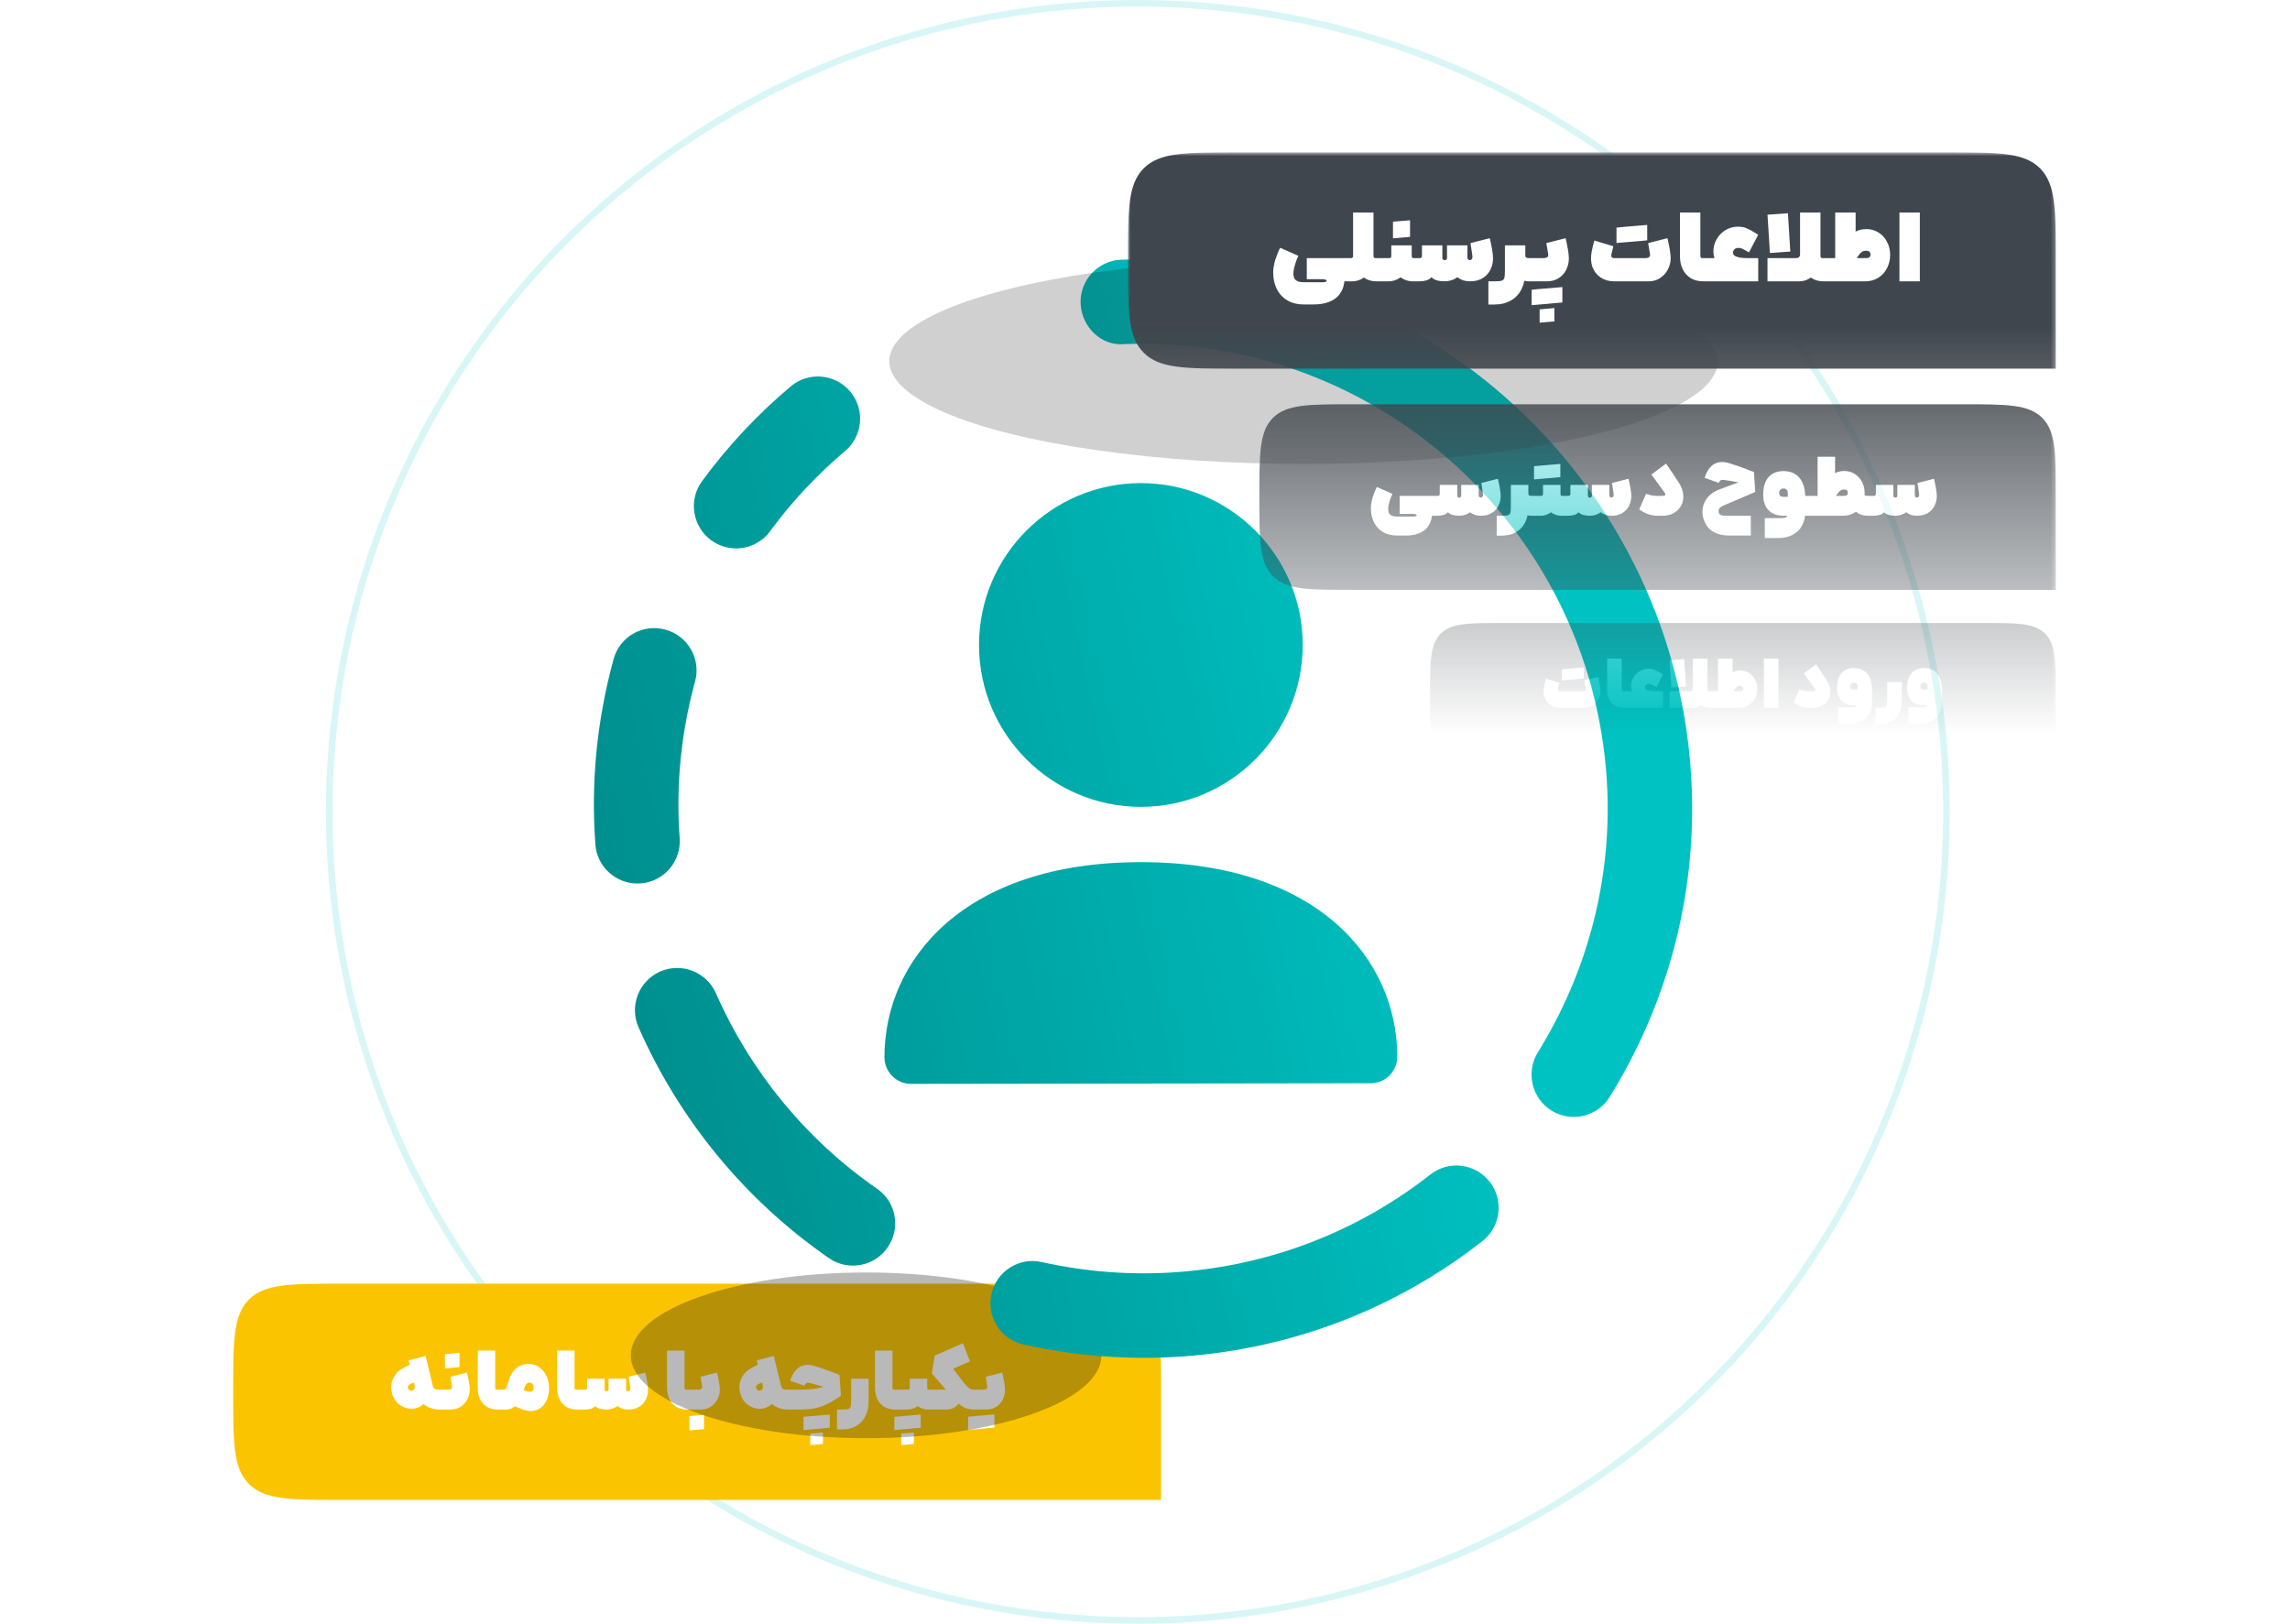 <svg width="550" height="390" viewBox="0 0 550 390" fill="none" xmlns="http://www.w3.org/2000/svg">
<g clip-path="url(#clip0_1722_25703)">
<circle opacity="0.15" cx="273.286" cy="195" r="194.204" stroke="#00C2C2" stroke-width="1.592"/>
<path d="M56.001 334.285C56.001 322.046 56.001 315.926 59.803 312.124C59.803 312.124 59.803 312.124 59.803 312.124C63.605 308.322 69.725 308.322 81.964 308.322H252.894C265.133 308.322 271.253 308.322 275.055 312.124C278.858 315.926 278.858 322.046 278.858 334.285V360.249H81.964C69.725 360.249 63.605 360.249 59.803 356.447C59.803 356.447 59.803 356.447 59.803 356.447C56.001 352.645 56.001 346.525 56.001 334.285Z" fill="#FBC400"/>
<path d="M103.962 332.897C104.051 333.253 104.204 333.489 104.421 333.603C104.637 333.718 105.019 333.775 105.567 333.775H105.949L106.14 336.163L105.949 338.551H105.567C104.268 338.551 103.084 338.182 102.014 337.443C100.957 336.692 100.244 335.546 99.874 334.005C99.301 331.585 98.722 329.165 98.136 326.746L102.224 325.676L103.962 332.897ZM103.561 331.407C103.676 332.413 103.676 333.266 103.561 333.966C103.446 334.654 103.23 335.265 102.912 335.8C102.453 336.602 101.874 337.226 101.173 337.672C100.473 338.118 99.709 338.347 98.881 338.36C98.066 338.373 97.264 338.162 96.474 337.73C95.697 337.322 95.086 336.704 94.64 335.877C94.195 335.049 93.966 334.164 93.953 333.221C93.953 332.266 94.188 331.407 94.659 330.643C94.94 330.171 95.239 329.783 95.557 329.477C95.888 329.159 96.417 328.802 97.143 328.408C97.869 328.013 98.932 327.535 100.333 326.975L101.842 331.197C100.836 331.515 100.059 331.782 99.511 331.999C98.977 332.203 98.614 332.368 98.423 332.496C98.244 332.61 98.123 332.725 98.06 332.839C97.945 333.03 97.92 333.234 97.983 333.451C98.047 333.654 98.174 333.807 98.365 333.909C98.556 334.011 98.76 334.036 98.977 333.986C99.206 333.922 99.378 333.794 99.492 333.603C99.569 333.476 99.607 333.349 99.607 333.221C99.62 333.094 99.601 332.909 99.55 332.667L103.561 331.407ZM105.752 333.775H107.51C107.93 333.775 108.223 333.705 108.388 333.565C108.554 333.425 108.611 333.209 108.56 332.916C108.471 332.406 108.407 332.031 108.369 331.789C108.331 331.547 108.267 331.178 108.178 330.681L112.151 329.668C112.33 330.42 112.483 331.165 112.61 331.903C112.75 332.642 112.82 333.285 112.82 333.833C112.82 334.597 112.629 335.348 112.247 336.087C111.878 336.813 111.349 337.405 110.662 337.863C109.974 338.322 109.178 338.551 108.274 338.551H105.752V333.775ZM106.86 325.237C107.319 325.199 107.79 325.16 108.274 325.122C108.974 325.058 109.675 325.001 110.375 324.95C110.375 325.727 110.375 326.306 110.375 326.689C110.375 327.058 110.375 327.618 110.375 328.37C109.573 328.433 108.981 328.484 108.598 328.522C108.216 328.561 107.637 328.611 106.86 328.675C106.86 327.898 106.86 327.325 106.86 326.956C106.86 326.574 106.86 326.001 106.86 325.237ZM119.583 338.551C118.513 338.551 117.615 338.322 116.89 337.863C116.164 337.392 115.622 336.768 115.266 335.991C114.909 335.214 114.731 334.355 114.731 333.412V324.377H118.933V333.298C118.933 333.412 118.946 333.508 118.972 333.584C119.01 333.648 119.061 333.699 119.124 333.737C119.188 333.763 119.277 333.775 119.392 333.775H120.538L120.729 336.049L120.538 338.551H119.583ZM120.34 333.775H120.932C121.123 333.775 121.27 333.75 121.371 333.699C121.473 333.648 121.55 333.553 121.601 333.412L122.136 331.693C122.569 330.305 123.186 329.28 123.988 328.618C124.791 327.943 125.822 327.605 127.083 327.605C128 327.605 128.821 327.873 129.547 328.408C130.286 328.943 130.859 329.656 131.266 330.547C131.674 331.426 131.878 332.375 131.878 333.393C131.878 334.565 131.674 335.565 131.266 336.392C130.872 337.22 130.33 337.85 129.643 338.283C128.968 338.704 128.21 338.914 127.37 338.914C126.847 338.914 126.268 338.799 125.631 338.57C124.995 338.341 123.963 337.908 122.537 337.271L122.193 337.118L124.065 333.164C124.23 333.228 124.332 333.272 124.371 333.298C125.262 333.667 125.918 333.928 126.338 334.081C126.771 334.221 127.064 334.291 127.217 334.291C127.497 334.291 127.72 334.215 127.885 334.062C128.064 333.896 128.153 333.654 128.153 333.336C128.153 332.967 128.064 332.667 127.885 332.438C127.707 332.196 127.465 332.075 127.159 332.075C126.905 332.075 126.682 332.171 126.491 332.362C126.3 332.54 126.153 332.776 126.051 333.069L125.307 335.38C125.103 336.017 124.803 336.577 124.409 337.061C124.027 337.532 123.581 337.901 123.072 338.169C122.575 338.424 122.046 338.551 121.486 338.551H120.34V333.775ZM138.648 338.551C137.578 338.551 136.68 338.322 135.954 337.863C135.228 337.392 134.687 336.768 134.331 335.991C133.974 335.214 133.796 334.355 133.796 333.412V324.377H137.998V333.298C137.998 333.412 138.011 333.508 138.036 333.584C138.075 333.648 138.126 333.699 138.189 333.737C138.253 333.763 138.342 333.775 138.457 333.775H139.603L139.794 336.049L139.603 338.551H138.648ZM139.405 333.775H140.436C140.64 333.775 140.786 333.744 140.876 333.68C140.965 333.603 141.009 333.476 141.009 333.298V331.139H145.212V333.775C145.212 333.89 145.256 333.992 145.345 334.081C145.447 334.157 145.562 334.196 145.689 334.196C145.817 334.196 145.925 334.157 146.014 334.081C146.116 333.992 146.167 333.89 146.167 333.775V331.139H150.369V333.661C150.369 333.814 150.414 333.941 150.503 334.043C150.605 334.132 150.732 334.177 150.885 334.177C151.076 334.177 151.216 334.094 151.305 333.928C151.407 333.763 151.433 333.514 151.382 333.183C151.293 332.61 151.229 332.19 151.191 331.922C151.152 331.642 151.089 331.228 151 330.681L154.973 329.668C155.151 330.42 155.304 331.165 155.431 331.903C155.571 332.642 155.641 333.285 155.641 333.833C155.641 334.622 155.47 335.38 155.126 336.106C154.795 336.819 154.272 337.405 153.559 337.863C152.846 338.322 151.948 338.551 150.866 338.551C150.369 338.551 149.904 338.481 149.471 338.341C149.039 338.188 148.637 337.971 148.268 337.691C147.988 337.946 147.599 338.156 147.103 338.322C146.606 338.474 146.135 338.551 145.689 338.551C145.091 338.551 144.543 338.481 144.047 338.341C143.563 338.188 143.206 337.971 142.977 337.691C142.709 338.01 142.353 338.233 141.907 338.36C141.474 338.487 140.977 338.551 140.417 338.551H139.405V333.775ZM165.062 338.551C163.992 338.551 163.095 338.322 162.369 337.863C161.643 337.392 161.102 336.768 160.745 335.991C160.389 335.214 160.21 334.355 160.21 333.412V324.377H164.413V333.298C164.413 333.412 164.425 333.508 164.451 333.584C164.489 333.648 164.54 333.699 164.604 333.737C164.667 333.763 164.757 333.775 164.871 333.775H166.017L166.208 336.049L166.017 338.551H165.062ZM165.819 333.775H167.577C167.997 333.775 168.29 333.705 168.455 333.565C168.621 333.425 168.678 333.209 168.627 332.916C168.538 332.406 168.474 332.031 168.436 331.789C168.398 331.547 168.334 331.178 168.245 330.681L172.218 329.668C172.397 330.42 172.55 331.165 172.677 331.903C172.817 332.642 172.887 333.285 172.887 333.833C172.887 334.597 172.696 335.348 172.314 336.087C171.945 336.813 171.416 337.405 170.728 337.863C170.041 338.322 169.245 338.551 168.341 338.551H165.819V333.775ZM165.571 340.117C166.029 340.079 166.501 340.041 166.984 340.003C167.685 339.952 168.385 339.894 169.086 339.831C169.086 340.608 169.086 341.181 169.086 341.55C169.086 341.932 169.086 342.499 169.086 343.25C168.283 343.314 167.691 343.365 167.309 343.403C166.927 343.441 166.348 343.492 165.571 343.556C165.571 342.779 165.571 342.199 165.571 341.817C165.571 341.448 165.571 340.881 165.571 340.117ZM187.59 332.897C187.679 333.253 187.832 333.489 188.048 333.603C188.265 333.718 188.647 333.775 189.194 333.775H189.576L189.767 336.163L189.576 338.551H189.194C187.895 338.551 186.711 338.182 185.641 337.443C184.584 336.692 183.871 335.546 183.502 334.005C182.929 331.585 182.349 329.165 181.763 326.746L185.851 325.676L187.59 332.897ZM187.188 331.407C187.303 332.413 187.303 333.266 187.188 333.966C187.074 334.654 186.857 335.265 186.539 335.8C186.081 336.602 185.501 337.226 184.801 337.672C184.1 338.118 183.336 338.347 182.508 338.36C181.693 338.373 180.891 338.162 180.102 337.73C179.325 337.322 178.714 336.704 178.268 335.877C177.822 335.049 177.593 334.164 177.58 333.221C177.58 332.266 177.816 331.407 178.287 330.643C178.567 330.171 178.866 329.783 179.185 329.477C179.516 329.159 180.044 328.802 180.77 328.408C181.496 328.013 182.559 327.535 183.96 326.975L185.469 331.197C184.463 331.515 183.686 331.782 183.139 331.999C182.604 332.203 182.241 332.368 182.05 332.496C181.872 332.61 181.751 332.725 181.687 332.839C181.572 333.03 181.547 333.234 181.611 333.451C181.674 333.654 181.802 333.807 181.993 333.909C182.184 334.011 182.387 334.036 182.604 333.986C182.833 333.922 183.005 333.794 183.12 333.603C183.196 333.476 183.234 333.349 183.234 333.221C183.247 333.094 183.228 332.909 183.177 332.667L187.188 331.407ZM189.38 333.775H192.073C193.117 333.775 194.098 333.731 195.015 333.642C195.944 333.54 196.817 333.381 197.632 333.164C198.46 332.935 199.204 332.642 199.867 332.285L200.153 332.114L199.695 333.642L197.937 333.145C197.135 332.903 196.32 332.667 195.492 332.438C194.677 332.209 194.193 332.094 194.041 332.094C193.85 332.094 193.678 332.164 193.525 332.305C193.385 332.432 193.264 332.61 193.162 332.839L189.781 331.617C190.188 330.343 190.742 329.395 191.443 328.771C192.143 328.134 193.003 327.816 194.021 327.816C194.556 327.816 195.257 327.956 196.123 328.236C196.989 328.503 198.249 328.943 199.905 329.554C200.287 329.707 200.86 329.923 201.624 330.203L201.968 335.246L201.261 335.724C200.128 336.462 199.109 337.035 198.205 337.443C197.301 337.838 196.371 338.124 195.416 338.303C194.461 338.468 193.347 338.551 192.073 338.551H189.38V333.775ZM194.614 347.09C194.614 346.466 194.614 346.001 194.614 345.695C194.614 345.402 194.614 344.95 194.614 344.339C195.301 344.275 195.811 344.231 196.142 344.205C196.486 344.18 196.989 344.135 197.651 344.071C197.651 344.695 197.651 345.154 197.651 345.447C197.651 345.752 197.651 346.211 197.651 346.822C196.963 346.886 196.447 346.93 196.104 346.956C195.772 346.981 195.276 347.026 194.614 347.09ZM192.971 343.479C192.971 342.766 192.971 342.231 192.971 341.875C192.971 341.531 192.971 341.009 192.971 340.308C193.442 340.257 193.945 340.206 194.48 340.155C195.015 340.117 195.569 340.073 196.142 340.022C196.142 340.748 196.142 341.282 196.142 341.626C196.142 341.983 196.142 342.511 196.142 343.212C195.823 343.237 195.505 343.263 195.187 343.288C194.843 343.314 194.486 343.346 194.117 343.384C193.748 343.422 193.366 343.454 192.971 343.479ZM196.142 343.212C196.142 342.486 196.142 341.945 196.142 341.588C196.142 341.244 196.142 340.722 196.142 340.022C196.855 339.958 197.383 339.914 197.727 339.888C198.084 339.863 198.606 339.818 199.294 339.754C199.294 340.467 199.294 340.996 199.294 341.34C199.294 341.696 199.294 342.225 199.294 342.925C198.58 342.989 198.046 343.034 197.689 343.059C197.345 343.097 196.829 343.148 196.142 343.212ZM208.625 331.139V336.488C208.625 337.863 208.377 339.06 207.88 340.079C207.396 341.111 206.67 341.906 205.702 342.467C204.747 343.04 203.588 343.326 202.226 343.326H201.022V338.551H202.226C202.939 338.551 203.435 338.513 203.716 338.436C204.009 338.347 204.2 338.169 204.289 337.901C204.378 337.634 204.422 337.163 204.422 336.488V331.139H208.625ZM215 338.551C213.93 338.551 213.032 338.322 212.306 337.863C211.581 337.392 211.039 336.768 210.683 335.991C210.326 335.214 210.148 334.355 210.148 333.412V324.377H214.35V333.298C214.35 333.412 214.363 333.508 214.389 333.584C214.427 333.648 214.478 333.699 214.541 333.737C214.605 333.763 214.694 333.775 214.809 333.775H215.955L216.146 336.049L215.955 338.551H215ZM222.691 331.139V333.298C222.691 333.489 222.723 333.616 222.786 333.68C222.85 333.744 222.971 333.775 223.149 333.775H223.646L223.818 336.24L223.646 338.551H222.901C222.099 338.551 221.36 338.341 220.685 337.921C220.01 337.488 219.475 336.876 219.081 336.087C218.686 335.284 218.488 334.355 218.488 333.298V331.139H222.691ZM222.691 333.298C222.691 334.253 222.462 335.132 222.003 335.934C221.558 336.736 220.965 337.373 220.227 337.844C219.501 338.315 218.743 338.551 217.954 338.551H215.757V333.775H217.915C218.157 333.775 218.31 333.744 218.374 333.68C218.45 333.616 218.488 333.489 218.488 333.298H222.691ZM216.445 347.09C216.445 346.466 216.445 346.001 216.445 345.695C216.445 345.402 216.445 344.95 216.445 344.339C217.132 344.275 217.642 344.231 217.973 344.205C218.317 344.18 218.82 344.135 219.482 344.071C219.482 344.695 219.482 345.154 219.482 345.447C219.482 345.752 219.482 346.211 219.482 346.822C218.794 346.886 218.278 346.93 217.935 346.956C217.603 346.981 217.107 347.026 216.445 347.09ZM214.802 343.479C214.802 342.766 214.802 342.231 214.802 341.875C214.802 341.531 214.802 341.009 214.802 340.308C215.273 340.257 215.776 340.206 216.311 340.155C216.846 340.117 217.4 340.073 217.973 340.022C217.973 340.748 217.973 341.282 217.973 341.626C217.973 341.983 217.973 342.511 217.973 343.212C217.654 343.237 217.336 343.263 217.018 343.288C216.674 343.314 216.317 343.346 215.948 343.384C215.579 343.422 215.197 343.454 214.802 343.479ZM217.973 343.212C217.973 342.486 217.973 341.945 217.973 341.588C217.973 341.244 217.973 340.722 217.973 340.022C218.686 339.958 219.214 339.914 219.558 339.888C219.915 339.863 220.437 339.818 221.125 339.754C221.125 340.467 221.125 340.996 221.125 341.34C221.125 341.696 221.125 342.225 221.125 342.925C220.411 342.989 219.877 343.034 219.52 343.059C219.176 343.097 218.66 343.148 217.973 343.212ZM232.955 326.975L228.943 328.752L230.395 330.7C231.108 331.655 231.439 332.757 231.388 334.005C231.338 335.253 230.936 336.322 230.185 337.214C229.434 338.105 228.459 338.551 227.262 338.551H223.461V333.775H227.167L223.805 329.879L224.493 325.6L231.274 322.62L232.955 326.975ZM234.235 336.163L234.044 338.551H233.853C233.038 338.551 232.299 338.398 231.637 338.092C230.987 337.774 230.338 337.277 229.688 336.602C229.039 335.928 228.268 334.985 227.377 333.775L227.014 333.279L230.395 330.7L230.777 331.197C231.338 331.922 231.783 332.464 232.114 332.82C232.445 333.177 232.738 333.425 232.993 333.565C233.26 333.705 233.547 333.775 233.853 333.775H234.044L234.235 336.163ZM233.852 333.775H236.067C236.488 333.775 236.781 333.705 236.946 333.565C237.112 333.425 237.169 333.209 237.118 332.916C237.029 332.406 236.965 332.031 236.927 331.789C236.889 331.547 236.825 331.178 236.736 330.681L240.709 329.668C240.888 330.42 241.04 331.165 241.168 331.903C241.308 332.642 241.378 333.285 241.378 333.833C241.378 334.622 241.206 335.38 240.862 336.106C240.531 336.819 240.022 337.405 239.334 337.863C238.646 338.322 237.812 338.551 236.832 338.551H233.852V333.775ZM232.514 340.27C232.973 340.232 233.317 340.2 233.546 340.175C233.762 340.149 234.094 340.117 234.539 340.079C234.921 340.041 235.297 340.009 235.666 339.984C235.692 340.353 235.711 340.722 235.724 341.091C235.736 341.461 235.736 341.817 235.724 342.161C235.724 342.505 235.705 342.842 235.666 343.174C234.953 343.237 234.418 343.282 234.062 343.307C233.718 343.333 233.202 343.377 232.514 343.441C232.514 342.728 232.514 342.193 232.514 341.836C232.514 341.493 232.514 340.97 232.514 340.27ZM235.666 339.984C236.379 339.92 236.908 339.875 237.252 339.85C237.608 339.824 238.137 339.78 238.837 339.716C238.837 340.429 238.837 340.958 238.837 341.302C238.837 341.658 238.837 342.187 238.837 342.887C238.366 342.938 237.863 342.983 237.328 343.021C236.793 343.072 236.239 343.123 235.666 343.174C235.628 342.83 235.609 342.486 235.609 342.142C235.596 341.798 235.596 341.442 235.609 341.072C235.622 340.716 235.641 340.353 235.666 339.984Z" fill="white"/>
<g opacity="0.3" filter="url(#filter0_f_1722_25703)">
<ellipse cx="208.021" cy="325.531" rx="56.51" ry="19.898" fill="#141414"/>
</g>
<path fill-rule="evenodd" clip-rule="evenodd" d="M153.104 212.207C147.841 212.207 143.389 208.147 142.997 202.83C141.888 188 143.349 173.035 147.354 158.354C148.829 152.942 154.309 149.749 159.816 151.224C165.228 152.712 168.421 158.287 166.933 163.685C163.537 176.134 162.305 188.799 163.239 201.287C163.658 206.875 159.477 211.76 153.889 212.179C153.619 212.193 153.375 212.207 153.104 212.207Z" fill="url(#paint0_linear_1722_25703)"/>
<path fill-rule="evenodd" clip-rule="evenodd" d="M176.784 131.717C174.714 131.717 172.603 131.081 170.804 129.755C166.285 126.44 165.297 120.094 168.612 115.575C174.728 107.226 181.885 99.568 189.896 92.816C194.171 89.204 200.571 89.745 204.184 94.034C207.797 98.31 207.255 104.71 202.98 108.322C196.201 114.046 190.139 120.527 184.984 127.563C182.995 130.283 179.91 131.717 176.784 131.717Z" fill="url(#paint1_linear_1722_25703)"/>
<path fill-rule="evenodd" clip-rule="evenodd" d="M204.832 303.979C202.857 303.979 200.827 303.397 199.068 302.166C179.043 288.311 163.239 269.138 153.362 246.745C151.102 241.603 153.43 235.609 158.558 233.349C163.672 231.117 169.666 233.417 171.939 238.545C180.301 257.515 193.67 273.752 210.624 285.496C215.237 288.676 216.388 294.995 213.181 299.609C211.219 302.464 208.053 303.979 204.832 303.979Z" fill="url(#paint2_linear_1722_25703)"/>
<path fill-rule="evenodd" clip-rule="evenodd" d="M274.681 326.129C264.993 326.129 255.305 325.06 245.793 322.922C240.326 321.704 236.889 316.265 238.121 310.799C239.352 305.332 244.751 301.882 250.231 303.127C261.015 305.535 272.029 306.347 283.015 305.522C305.192 303.857 326.11 295.78 343.524 282.114C347.949 278.609 354.322 279.435 357.772 283.832C361.222 288.243 360.465 294.616 356.054 298.08C335.46 314.235 310.726 323.802 284.544 325.764C281.256 326.007 277.968 326.129 274.681 326.129Z" fill="url(#paint3_linear_1722_25703)"/>
<path fill-rule="evenodd" clip-rule="evenodd" d="M377.969 268.261C376.143 268.261 374.302 267.774 372.638 266.746C367.875 263.796 366.414 257.545 369.35 252.769C381.108 233.758 386.886 212.082 386.047 190.041C383.666 128.476 331.64 80.347 270.049 82.648C264.542 83.202 259.752 78.507 259.536 72.906C259.306 67.304 263.69 62.595 269.291 62.379C341.545 59.592 403.501 116.501 406.316 189.256C407.317 215.343 400.511 240.997 386.615 263.458C384.694 266.556 381.365 268.261 377.969 268.261Z" fill="url(#paint4_linear_1722_25703)"/>
<path fill-rule="evenodd" clip-rule="evenodd" d="M274.009 193.794C295.455 193.794 312.883 176.353 312.883 154.907C312.883 133.474 295.455 116.033 274.009 116.033C252.563 116.033 235.135 133.474 235.135 154.907C235.135 176.353 252.563 193.794 274.009 193.794Z" fill="url(#paint5_linear_1722_25703)"/>
<path fill-rule="evenodd" clip-rule="evenodd" d="M274.012 207.074C231.473 207.074 212.421 230.604 212.421 253.931C212.421 255.636 213.098 257.259 214.302 258.464C215.493 259.668 217.13 260.331 218.821 260.331L329.203 260.182C332.735 260.182 335.59 257.314 335.59 253.769C335.59 230.523 316.552 207.074 274.012 207.074Z" fill="url(#paint6_linear_1722_25703)"/>
<g opacity="0.2" filter="url(#filter1_f_1722_25703)">
<ellipse cx="313.082" cy="86.755" rx="99.49" ry="24.674" fill="#141414"/>
</g>
<mask id="mask0_1722_25703" style="mask-type:alpha" maskUnits="userSpaceOnUse" x="270" y="36" width="224" height="149">
<rect width="222.857" height="148.041" transform="matrix(-1 0 0 1 493.756 36.612)" fill="url(#paint7_linear_1722_25703)"/>
</mask>
<g mask="url(#mask0_1722_25703)">
<path d="M493.756 62.576C493.756 50.337 493.756 44.217 489.954 40.415C486.151 36.612 480.031 36.612 467.792 36.612H296.855C284.623 36.612 278.507 36.612 274.705 40.41C274.702 40.413 274.7 40.416 274.697 40.419C270.899 44.22 270.899 50.337 270.899 62.569C270.899 74.808 270.899 80.928 274.699 84.732C274.702 84.734 274.705 84.737 274.707 84.74C278.511 88.54 284.631 88.54 296.87 88.54H493.756V62.576Z" fill="#40464D"/>
<path d="M311.828 61.443C311.546 62.008 311.278 62.721 311.026 63.582C310.773 64.429 310.647 65.142 310.647 65.722C310.647 66.197 310.729 66.591 310.892 66.903C311.07 67.2 311.345 67.423 311.717 67.572C312.088 67.72 312.578 67.794 313.187 67.794H317.578C317.726 67.794 317.882 67.787 318.046 67.772C318.209 67.757 318.343 67.72 318.447 67.661C318.566 67.616 318.625 67.542 318.625 67.438C318.625 67.304 318.514 67.207 318.291 67.148C318.068 67.089 317.83 67.059 317.578 67.059C316.939 67.059 316.463 67.059 316.151 67.059C315.854 67.059 315.394 67.059 314.77 67.059C314.473 67.059 314.168 67.059 313.856 67.059V62H323.439L323.662 64.786L323.439 67.572H322.904C322.874 67.765 322.837 67.965 322.793 68.173C322.763 68.396 322.726 68.582 322.681 68.73C322.443 69.592 322.035 70.35 321.455 71.004C320.891 71.657 320.111 72.17 319.115 72.541C318.135 72.927 316.939 73.121 315.527 73.121H313.187C311.583 73.121 310.223 72.779 309.109 72.096C308.01 71.412 307.178 70.491 306.613 69.332C306.063 68.188 305.789 66.91 305.789 65.499C305.789 64.518 305.959 63.478 306.301 62.379C306.658 61.265 307.044 60.306 307.46 59.504L311.828 61.443ZM323.214 62H324.44C324.633 62 324.767 61.956 324.841 61.866C324.93 61.777 324.975 61.636 324.975 61.443V51.035H329.877V61.443C329.877 62.676 329.647 63.761 329.187 64.697C328.726 65.618 328.102 66.331 327.315 66.836C326.527 67.326 325.665 67.572 324.729 67.572H323.214V62ZM330.635 67.572C329.476 67.572 328.503 67.304 327.716 66.769C326.943 66.219 326.371 65.492 326 64.585C325.628 63.679 325.443 62.676 325.443 61.577L329.877 61.443C329.877 61.636 329.915 61.777 329.989 61.866C330.078 61.956 330.219 62 330.412 62H331.749L331.972 64.652L331.749 67.572H330.635ZM339.059 58.925V61.443C339.059 61.666 339.096 61.814 339.171 61.889C339.245 61.963 339.386 62 339.594 62H339.861L340.084 64.83L339.861 67.572H339.304C338.368 67.572 337.507 67.326 336.719 66.836C335.932 66.331 335.308 65.618 334.847 64.697C334.387 63.761 334.156 62.676 334.156 61.443V58.925H339.059ZM339.059 61.443C339.059 62.557 338.792 63.582 338.257 64.518C337.737 65.454 337.046 66.197 336.184 66.747C335.337 67.297 334.453 67.572 333.532 67.572H331.571V62H333.488C333.77 62 333.948 61.963 334.023 61.889C334.112 61.814 334.156 61.666 334.156 61.443H339.059ZM334.557 53.242C335.092 53.197 335.642 53.153 336.207 53.108C337.024 53.034 337.841 52.967 338.658 52.907C338.658 53.814 338.658 54.49 338.658 54.935C338.658 55.366 338.658 56.02 338.658 56.897C337.722 56.971 337.031 57.03 336.585 57.075C336.14 57.12 335.464 57.179 334.557 57.253C334.557 56.347 334.557 55.678 334.557 55.248C334.557 54.802 334.557 54.133 334.557 53.242ZM339.645 62H340.849C341.087 62 341.257 61.963 341.361 61.889C341.465 61.8 341.517 61.651 341.517 61.443V58.925H346.42V62C346.42 62.134 346.472 62.253 346.576 62.357C346.695 62.446 346.829 62.49 346.977 62.49C347.126 62.49 347.252 62.446 347.356 62.357C347.475 62.253 347.535 62.134 347.535 62V58.925H352.437V61.866C352.437 62.045 352.489 62.193 352.593 62.312C352.712 62.416 352.861 62.468 353.039 62.468C353.262 62.468 353.425 62.371 353.529 62.178C353.648 61.985 353.678 61.696 353.619 61.309C353.515 60.641 353.44 60.15 353.396 59.838C353.351 59.511 353.277 59.029 353.173 58.39L357.808 57.209C358.016 58.085 358.195 58.954 358.343 59.816C358.507 60.678 358.588 61.428 358.588 62.067C358.588 62.988 358.388 63.872 357.987 64.719C357.6 65.551 356.991 66.234 356.159 66.769C355.327 67.304 354.28 67.572 353.017 67.572C352.437 67.572 351.895 67.49 351.39 67.326C350.885 67.148 350.417 66.895 349.986 66.569C349.659 66.866 349.206 67.111 348.627 67.304C348.047 67.482 347.497 67.572 346.977 67.572C346.279 67.572 345.64 67.49 345.061 67.326C344.496 67.148 344.08 66.895 343.813 66.569C343.501 66.94 343.085 67.2 342.565 67.349C342.06 67.497 341.48 67.572 340.827 67.572H339.645V62ZM366.342 58.925V65.165C366.342 66.769 366.052 68.166 365.473 69.354C364.908 70.558 364.061 71.486 362.932 72.14C361.818 72.809 360.466 73.143 358.876 73.143H357.472V67.572H358.876C359.708 67.572 360.288 67.527 360.615 67.438C360.956 67.334 361.179 67.126 361.283 66.814C361.387 66.502 361.439 65.952 361.439 65.165V58.925H366.342ZM366.342 61.443C366.342 61.651 366.431 61.8 366.609 61.889C366.788 61.963 367.011 62 367.278 62H367.479L367.679 64.853L367.479 67.572H367.077C366.424 67.572 365.844 67.386 365.339 67.014C364.849 66.643 364.455 66.004 364.158 65.098C363.876 64.192 363.735 62.973 363.735 61.443H366.342ZM368.021 62H370.606C371.096 62 371.438 61.918 371.631 61.755C371.824 61.592 371.891 61.339 371.832 60.997C371.728 60.403 371.653 59.965 371.609 59.682C371.564 59.4 371.49 58.969 371.386 58.39L376.021 57.209C376.229 58.085 376.408 58.954 376.556 59.816C376.72 60.678 376.801 61.428 376.801 62.067C376.801 62.988 376.601 63.872 376.2 64.719C375.813 65.551 375.219 66.234 374.417 66.769C373.615 67.304 372.641 67.572 371.497 67.572H368.021V62ZM369.781 77.511C369.781 76.783 369.781 76.241 369.781 75.884C369.781 75.542 369.781 75.015 369.781 74.302C370.584 74.228 371.178 74.175 371.564 74.146C371.965 74.116 372.552 74.064 373.325 73.99C373.325 74.718 373.325 75.253 373.325 75.594C373.325 75.951 373.325 76.486 373.325 77.199C372.523 77.273 371.921 77.325 371.52 77.355C371.133 77.385 370.554 77.437 369.781 77.511ZM367.865 73.299C367.865 72.467 367.865 71.843 367.865 71.427C367.865 71.026 367.865 70.417 367.865 69.6C368.415 69.54 369.001 69.481 369.625 69.421C370.249 69.377 370.896 69.325 371.564 69.265C371.564 70.112 371.564 70.736 371.564 71.137C371.564 71.553 371.564 72.17 371.564 72.987C371.193 73.017 370.821 73.046 370.45 73.076C370.049 73.106 369.633 73.143 369.202 73.188C368.771 73.232 368.325 73.269 367.865 73.299ZM371.564 72.987C371.564 72.14 371.564 71.509 371.564 71.093C371.564 70.692 371.564 70.082 371.564 69.265C372.396 69.191 373.013 69.139 373.414 69.109C373.83 69.079 374.439 69.028 375.241 68.953C375.241 69.785 375.241 70.402 375.241 70.803C375.241 71.219 375.241 71.835 375.241 72.653C374.409 72.727 373.785 72.779 373.369 72.809C372.968 72.853 372.367 72.913 371.564 72.987ZM367.263 62H368.132L368.288 64.808L368.132 67.572H367.263V62ZM387.684 67.572C386.451 67.572 385.373 67.267 384.452 66.658C383.531 66.049 382.87 65.209 382.469 64.139C382.083 63.07 382.016 61.859 382.268 60.507C382.447 59.586 382.662 58.672 382.915 57.766L387.483 59.148L387.394 59.504C387.201 60.277 387.075 60.812 387.015 61.109C386.956 61.406 386.985 61.629 387.104 61.777C387.223 61.926 387.439 62 387.751 62H395.06C395.551 62 395.892 61.918 396.085 61.755C396.279 61.592 396.345 61.339 396.286 60.997C396.137 60.121 395.989 59.252 395.84 58.39L400.476 57.209C400.996 59.422 401.256 61.042 401.256 62.067C401.256 62.958 401.033 63.835 400.587 64.697C400.156 65.543 399.54 66.234 398.737 66.769C397.935 67.304 397.007 67.572 395.952 67.572H387.684ZM388.241 54.668C388.776 54.623 389.169 54.586 389.422 54.557C389.689 54.527 390.083 54.49 390.603 54.445C391.049 54.401 391.487 54.364 391.918 54.334C391.948 54.765 391.97 55.196 391.985 55.626C392 56.057 392 56.473 391.985 56.874C391.985 57.276 391.963 57.669 391.918 58.056C391.086 58.13 390.462 58.182 390.046 58.212C389.645 58.241 389.043 58.293 388.241 58.367C388.241 57.535 388.241 56.919 388.241 56.518C388.241 56.102 388.241 55.485 388.241 54.668ZM391.918 54.334C392.75 54.26 393.367 54.208 393.768 54.178C394.184 54.148 394.8 54.096 395.617 54.022C395.617 54.854 395.617 55.478 395.617 55.894C395.617 56.295 395.617 56.904 395.617 57.721C395.068 57.781 394.481 57.84 393.857 57.9C393.233 57.944 392.587 57.996 391.918 58.056C391.873 57.654 391.851 57.253 391.851 56.852C391.836 56.451 391.836 56.042 391.851 55.626C391.866 55.196 391.888 54.765 391.918 54.334ZM409.145 67.572C407.897 67.572 406.85 67.304 406.003 66.769C405.156 66.219 404.524 65.492 404.108 64.585C403.692 63.679 403.484 62.676 403.484 61.577V51.035H408.387V61.443C408.387 61.577 408.402 61.688 408.432 61.777C408.476 61.852 408.536 61.911 408.61 61.956C408.684 61.985 408.788 62 408.922 62H410.259L410.482 64.652L410.259 67.572H409.145ZM422.285 67.572H410.028V62H422.285V67.572ZM419.767 67.193C418.029 67.193 416.543 66.851 415.31 66.168C414.092 65.484 413.163 64.637 412.524 63.627C411.9 62.602 411.566 61.599 411.521 60.618C411.477 59.519 411.714 58.501 412.234 57.565C412.754 56.614 413.468 55.857 414.374 55.292C415.295 54.727 416.298 54.445 417.382 54.445C418.17 54.445 418.838 54.557 419.388 54.779C419.953 55.002 420.681 55.389 421.572 55.938L422.285 56.384L420.057 60.618C420.027 60.589 419.93 60.537 419.767 60.462C419.098 60.061 418.616 59.801 418.318 59.682C418.021 59.563 417.694 59.519 417.338 59.549C416.996 59.578 416.721 59.705 416.513 59.928C416.305 60.15 416.209 60.41 416.224 60.708C416.224 60.99 416.357 61.227 416.625 61.421C416.907 61.614 417.308 61.762 417.828 61.866C418.348 61.956 418.994 62 419.767 62V67.193ZM437.991 67.572C436.832 67.572 435.859 67.304 435.071 66.769C434.299 66.219 433.727 65.492 433.355 64.585C432.984 63.679 432.798 62.676 432.798 61.577L437.233 61.443C437.233 61.636 437.27 61.777 437.344 61.866C437.434 61.956 437.575 62 437.768 62H438.615L438.838 64.786L438.615 67.572H437.991ZM424.508 62H431.55C431.758 62 431.936 61.918 432.085 61.755C432.248 61.592 432.33 61.391 432.33 61.153V51.035H437.233V61.443C437.233 62.676 437.003 63.761 436.542 64.697C436.082 65.618 435.458 66.331 434.67 66.836C433.883 67.326 433.021 67.572 432.085 67.572H424.508V62ZM424.508 51.57L429.411 51.214L429.99 60.418L425.087 60.774L424.508 51.57ZM438.386 62H448.147C448.518 62 448.793 61.933 448.972 61.8C449.15 61.666 449.239 61.428 449.239 61.086C449.239 60.804 449.142 60.589 448.949 60.44C448.771 60.291 448.533 60.217 448.236 60.217C447.939 60.217 447.679 60.262 447.456 60.351C447.248 60.44 447.048 60.581 446.854 60.774C446.661 60.968 446.453 61.235 446.23 61.577L443.266 66.145L439.723 63.649L442.531 59.103C443.437 57.647 444.306 56.607 445.138 55.983C445.97 55.344 447.003 55.025 448.236 55.025C449.336 55.025 450.316 55.3 451.178 55.849C452.054 56.399 452.738 57.149 453.228 58.1C453.718 59.036 453.964 60.076 453.964 61.22C453.964 62.349 453.718 63.404 453.228 64.385C452.738 65.35 452.04 66.123 451.133 66.702C450.227 67.282 449.165 67.572 447.946 67.572H438.386V62ZM440.77 51.035H445.673V60.596L440.77 62.825V51.035ZM456.195 51.035H461.098V67.572H456.195V51.035Z" fill="white"/>
<path d="M493.756 119.388C493.756 108.882 493.756 103.629 490.492 100.366C487.228 97.102 481.976 97.102 471.47 97.102H324.748C314.249 97.102 308.999 97.102 305.736 100.362C305.733 100.365 305.731 100.367 305.729 100.369C302.468 103.632 302.468 108.882 302.468 119.382C302.468 129.887 302.468 135.14 305.73 138.405C305.733 138.407 305.735 138.409 305.738 138.412C309.003 141.674 314.255 141.674 324.761 141.674H493.756V119.388Z" fill="#40464D"/>
<path d="M334.428 118.625C334.186 119.108 333.957 119.72 333.74 120.458C333.524 121.184 333.415 121.795 333.415 122.292C333.415 122.7 333.485 123.037 333.625 123.305C333.778 123.559 334.014 123.75 334.332 123.878C334.651 124.005 335.071 124.069 335.593 124.069H339.356C339.483 124.069 339.617 124.062 339.757 124.049C339.897 124.037 340.012 124.005 340.101 123.954C340.203 123.916 340.254 123.852 340.254 123.763C340.254 123.648 340.158 123.566 339.967 123.515C339.776 123.464 339.573 123.438 339.356 123.438C338.808 123.438 338.401 123.438 338.134 123.438C337.879 123.438 337.484 123.438 336.949 123.438C336.694 123.438 336.433 123.438 336.166 123.438V119.102H344.38L344.571 121.49L344.38 123.878H343.921C343.896 124.043 343.864 124.215 343.826 124.393C343.8 124.584 343.769 124.744 343.73 124.871C343.527 125.609 343.176 126.259 342.68 126.819C342.196 127.38 341.527 127.819 340.674 128.137C339.834 128.468 338.808 128.634 337.599 128.634H335.593C334.218 128.634 333.052 128.341 332.097 127.755C331.155 127.169 330.442 126.38 329.958 125.387C329.487 124.406 329.251 123.311 329.251 122.101C329.251 121.261 329.398 120.369 329.69 119.427C329.996 118.472 330.327 117.65 330.684 116.963L334.428 118.625ZM344.187 119.102H345.219C345.422 119.102 345.569 119.07 345.658 119.007C345.747 118.93 345.792 118.803 345.792 118.625V116.466H349.994V119.102C349.994 119.217 350.039 119.319 350.128 119.408C350.23 119.484 350.344 119.522 350.472 119.522C350.599 119.522 350.707 119.484 350.797 119.408C350.898 119.319 350.949 119.217 350.949 119.102V116.466H355.152V118.987C355.152 119.14 355.196 119.268 355.285 119.369C355.387 119.459 355.515 119.503 355.668 119.503C355.859 119.503 355.999 119.42 356.088 119.255C356.19 119.089 356.215 118.841 356.164 118.51C356.075 117.937 356.011 117.517 355.973 117.249C355.935 116.969 355.871 116.555 355.782 116.008L359.755 114.995C359.934 115.746 360.086 116.491 360.214 117.23C360.354 117.969 360.424 118.612 360.424 119.159C360.424 119.949 360.252 120.707 359.908 121.433C359.577 122.146 359.055 122.731 358.342 123.19C357.629 123.648 356.731 123.878 355.648 123.878C355.152 123.878 354.687 123.808 354.254 123.667C353.821 123.515 353.42 123.298 353.051 123.018C352.77 123.273 352.382 123.483 351.885 123.648C351.389 123.801 350.917 123.878 350.472 123.878C349.873 123.878 349.326 123.808 348.829 123.667C348.345 123.515 347.989 123.298 347.759 123.018C347.492 123.336 347.135 123.559 346.69 123.687C346.257 123.814 345.76 123.878 345.2 123.878H344.187V119.102ZM367.07 116.466V121.815C367.07 123.19 366.822 124.387 366.325 125.406C365.841 126.437 365.115 127.233 364.147 127.793C363.192 128.367 362.033 128.653 360.671 128.653H359.467V123.878H360.671C361.384 123.878 361.881 123.839 362.161 123.763C362.454 123.674 362.645 123.496 362.734 123.228C362.823 122.961 362.868 122.489 362.868 121.815V116.466H367.07ZM367.07 118.625C367.07 118.803 367.146 118.93 367.299 119.007C367.452 119.07 367.643 119.102 367.872 119.102H368.044L368.216 121.547L368.044 123.878H367.7C367.14 123.878 366.643 123.718 366.21 123.4C365.79 123.082 365.453 122.534 365.198 121.757C364.956 120.98 364.835 119.936 364.835 118.625H367.07ZM374.794 116.466V118.625C374.794 118.816 374.825 118.943 374.889 119.007C374.953 119.07 375.074 119.102 375.252 119.102H375.749L375.921 121.566L375.749 123.878H375.004C374.201 123.878 373.463 123.667 372.788 123.247C372.113 122.814 371.578 122.203 371.183 121.413C370.789 120.611 370.591 119.681 370.591 118.625V116.466H374.794ZM374.794 118.625C374.794 119.58 374.564 120.458 374.106 121.261C373.66 122.063 373.068 122.7 372.329 123.171C371.604 123.642 370.846 123.878 370.056 123.878H367.86V119.102H370.018C370.26 119.102 370.413 119.07 370.477 119.007C370.553 118.943 370.591 118.816 370.591 118.625H374.794ZM368.433 111.977C368.891 111.939 369.229 111.907 369.445 111.881C369.674 111.856 370.012 111.824 370.457 111.786C370.839 111.748 371.215 111.716 371.584 111.69C371.61 112.06 371.629 112.429 371.642 112.798C371.655 113.168 371.655 113.524 371.642 113.868C371.642 114.212 371.623 114.549 371.584 114.881C370.871 114.944 370.336 114.989 369.98 115.014C369.636 115.04 369.12 115.084 368.433 115.148C368.433 114.435 368.433 113.906 368.433 113.562C368.433 113.206 368.433 112.677 368.433 111.977ZM371.584 111.69C372.298 111.627 372.826 111.582 373.17 111.557C373.527 111.531 374.055 111.487 374.755 111.423C374.755 112.136 374.755 112.671 374.755 113.028C374.755 113.371 374.755 113.894 374.755 114.594C374.284 114.645 373.781 114.696 373.246 114.747C372.711 114.785 372.158 114.83 371.584 114.881C371.546 114.537 371.527 114.193 371.527 113.849C371.514 113.505 371.514 113.155 371.527 112.798C371.54 112.429 371.559 112.06 371.584 111.69ZM375.564 119.102H376.595C376.799 119.102 376.946 119.07 377.035 119.007C377.124 118.93 377.168 118.803 377.168 118.625V116.466H381.371V119.102C381.371 119.217 381.415 119.319 381.505 119.408C381.606 119.484 381.721 119.522 381.848 119.522C381.976 119.522 382.084 119.484 382.173 119.408C382.275 119.319 382.326 119.217 382.326 119.102V116.466H386.528V118.987C386.528 119.14 386.573 119.268 386.662 119.369C386.764 119.459 386.891 119.503 387.044 119.503C387.235 119.503 387.375 119.42 387.464 119.255C387.566 119.089 387.592 118.841 387.541 118.51C387.452 117.937 387.388 117.517 387.35 117.249C387.312 116.969 387.248 116.555 387.159 116.008L391.132 114.995C391.31 115.746 391.463 116.491 391.59 117.23C391.731 117.969 391.801 118.612 391.801 119.159C391.801 119.949 391.629 120.707 391.285 121.433C390.954 122.146 390.432 122.731 389.718 123.19C389.005 123.648 388.107 123.878 387.025 123.878C386.528 123.878 386.064 123.808 385.631 123.667C385.198 123.515 384.796 123.298 384.427 123.018C384.147 123.273 383.759 123.483 383.262 123.648C382.765 123.801 382.294 123.878 381.848 123.878C381.25 123.878 380.702 123.808 380.206 123.667C379.722 123.515 379.365 123.298 379.136 123.018C378.868 123.336 378.512 123.559 378.066 123.687C377.633 123.814 377.137 123.878 376.576 123.878H375.564V119.102ZM401.152 112.817C401.534 113.403 401.909 113.97 402.279 114.518C402.648 115.065 402.973 115.555 403.253 115.988C403.877 116.918 404.221 117.93 404.284 119.026C404.348 120.121 404.087 121.07 403.501 121.872C403.017 122.534 402.419 123.037 401.706 123.381C400.992 123.712 400.209 123.878 399.356 123.878H398.305C397.338 123.878 396.478 123.737 395.727 123.457C394.988 123.164 394.313 122.795 393.702 122.349L395.345 118.586L395.421 118.625C395.816 118.765 396.198 118.879 396.567 118.968C396.949 119.057 397.414 119.102 397.962 119.102H398.917C399.26 119.102 399.509 119.089 399.662 119.064C399.814 119.026 399.91 118.968 399.948 118.892C399.986 118.816 399.993 118.733 399.967 118.644C399.942 118.554 399.891 118.453 399.814 118.338C398.095 115.969 397.032 114.518 396.624 113.983L400.139 111.347L401.152 112.817ZM420.501 128.634H415.382C413.828 128.634 412.529 128.328 411.485 127.717C410.441 127.119 409.676 126.144 409.193 124.794C408.874 123.878 408.798 122.942 408.963 121.986C409.129 121.031 409.549 120.159 410.224 119.369C410.899 118.58 411.809 117.975 412.956 117.555L418.304 115.568L418.457 116.065L418.228 116.008C417.617 115.855 416.744 115.689 415.611 115.511C414.49 115.333 413.841 115.243 413.662 115.243C413.471 115.243 413.299 115.313 413.147 115.454C413.007 115.581 412.886 115.759 412.784 115.988L409.403 114.766C409.81 113.492 410.364 112.544 411.065 111.92C411.765 111.283 412.625 110.965 413.643 110.965C414.178 110.965 414.879 111.105 415.745 111.385C416.61 111.652 417.871 112.092 419.527 112.703C419.807 112.817 420.087 112.932 420.367 113.047C420.66 113.149 420.953 113.25 421.246 113.352L421.571 118.166L413.834 121.471C413.516 121.611 413.268 121.77 413.089 121.948C412.924 122.127 412.816 122.318 412.765 122.521C412.726 122.725 412.739 122.929 412.803 123.133C412.905 123.438 413.089 123.642 413.357 123.744C413.624 123.833 413.981 123.878 414.426 123.878H420.501V128.634ZM427.027 124.451C427.804 124.451 428.332 124.425 428.613 124.374C428.905 124.336 429.103 124.215 429.205 124.011C429.319 123.82 429.377 123.476 429.377 122.98V118.414C429.377 118.071 429.287 117.803 429.109 117.612C428.944 117.421 428.695 117.326 428.364 117.326C428.033 117.326 427.772 117.427 427.581 117.631C427.403 117.822 427.314 118.083 427.314 118.414C427.314 118.733 427.403 118.968 427.581 119.121C427.759 119.261 428.02 119.331 428.364 119.331H430.847L431.879 119.102H434.706L434.974 121.585L434.706 123.878H428.364C426.811 123.878 425.607 123.432 424.754 122.54C423.901 121.649 423.474 120.414 423.474 118.835C423.474 117.625 423.659 116.6 424.028 115.759C424.41 114.906 424.964 114.257 425.69 113.811C426.429 113.365 427.32 113.142 428.364 113.142C429.434 113.142 430.357 113.378 431.134 113.849C431.911 114.32 432.509 115.033 432.93 115.988C433.363 116.931 433.579 118.109 433.579 119.522V122.98C433.579 124.151 433.337 125.208 432.853 126.151C432.382 127.093 431.65 127.838 430.656 128.386C429.676 128.946 428.466 129.226 427.027 129.226H423.856V124.451H427.027ZM434.493 119.102H442.86C443.178 119.102 443.414 119.045 443.566 118.93C443.719 118.816 443.796 118.612 443.796 118.319C443.796 118.077 443.713 117.892 443.547 117.765C443.394 117.638 443.191 117.574 442.936 117.574C442.681 117.574 442.458 117.612 442.267 117.689C442.089 117.765 441.917 117.886 441.752 118.051C441.586 118.217 441.408 118.446 441.217 118.739L438.676 122.655L435.639 120.516L438.046 116.619C438.823 115.371 439.568 114.479 440.281 113.945C440.994 113.397 441.879 113.123 442.936 113.123C443.878 113.123 444.719 113.359 445.457 113.83C446.209 114.301 446.795 114.944 447.215 115.759C447.635 116.561 447.845 117.453 447.845 118.433C447.845 119.401 447.635 120.305 447.215 121.146C446.795 121.974 446.196 122.636 445.419 123.133C444.642 123.629 443.732 123.878 442.688 123.878H434.493V119.102ZM436.537 109.704H440.739V117.899L436.537 119.809V109.704ZM448.762 123.878C447.807 123.878 447.043 123.718 446.47 123.4C445.91 123.082 445.508 122.719 445.266 122.311C445.037 121.904 444.891 121.522 444.827 121.165L446.89 118.567C447.043 118.707 447.291 118.835 447.635 118.949C447.992 119.051 448.367 119.102 448.762 119.102H449.087L449.354 121.566L449.087 123.878H448.762ZM448.931 119.102H449.963C450.167 119.102 450.313 119.07 450.402 119.007C450.491 118.93 450.536 118.803 450.536 118.625V116.466H454.738V119.102C454.738 119.217 454.783 119.319 454.872 119.408C454.974 119.484 455.089 119.522 455.216 119.522C455.343 119.522 455.451 119.484 455.541 119.408C455.642 119.319 455.693 119.217 455.693 119.102V116.466H459.896V118.987C459.896 119.14 459.94 119.268 460.03 119.369C460.131 119.459 460.259 119.503 460.412 119.503C460.603 119.503 460.743 119.42 460.832 119.255C460.934 119.089 460.959 118.841 460.908 118.51C460.819 117.937 460.755 117.517 460.717 117.249C460.679 116.969 460.615 116.555 460.526 116.008L464.499 114.995C464.678 115.746 464.831 116.491 464.958 117.23C465.098 117.969 465.168 118.612 465.168 119.159C465.168 119.949 464.996 120.707 464.652 121.433C464.321 122.146 463.799 122.731 463.086 123.19C462.373 123.648 461.475 123.878 460.393 123.878C459.896 123.878 459.431 123.808 458.998 123.667C458.565 123.515 458.164 123.298 457.795 123.018C457.514 123.273 457.126 123.483 456.629 123.648C456.133 123.801 455.662 123.878 455.216 123.878C454.617 123.878 454.07 123.808 453.573 123.667C453.089 123.515 452.733 123.298 452.503 123.018C452.236 123.336 451.879 123.559 451.434 123.687C451.001 123.814 450.504 123.878 449.944 123.878H448.931V119.102Z" fill="white"/>
<path d="M493.756 167.143C493.756 158.889 493.756 154.761 491.192 152.197C488.627 149.633 484.5 149.633 476.246 149.633H360.965C352.716 149.633 348.591 149.633 346.027 152.194C346.025 152.196 346.023 152.198 346.021 152.2C343.46 154.764 343.46 158.888 343.46 167.138C343.46 175.392 343.46 179.519 346.023 182.085C346.025 182.086 346.027 182.088 346.028 182.09C348.594 184.653 352.721 184.653 360.975 184.653H493.756V167.143Z" fill="#40464D"/>
<path d="M374.703 170C373.823 170 373.053 169.782 372.395 169.347C371.737 168.912 371.265 168.313 370.979 167.549C370.703 166.784 370.655 165.92 370.835 164.954C370.963 164.296 371.116 163.643 371.297 162.996L374.56 163.983L374.496 164.238C374.359 164.789 374.268 165.171 374.226 165.384C374.183 165.596 374.205 165.755 374.29 165.861C374.374 165.967 374.528 166.02 374.751 166.02H379.972C380.323 166.02 380.567 165.962 380.705 165.845C380.843 165.729 380.89 165.548 380.848 165.304C380.742 164.678 380.636 164.057 380.53 163.442L383.841 162.598C384.212 164.179 384.398 165.336 384.398 166.068C384.398 166.705 384.239 167.331 383.92 167.947C383.612 168.551 383.172 169.045 382.599 169.427C382.026 169.809 381.363 170 380.609 170H374.703ZM375.101 160.783C375.483 160.751 375.765 160.725 375.945 160.704C376.136 160.682 376.417 160.656 376.789 160.624C377.107 160.592 377.42 160.566 377.728 160.544C377.749 160.852 377.765 161.16 377.776 161.468C377.786 161.776 377.786 162.073 377.776 162.359C377.776 162.646 377.76 162.927 377.728 163.203C377.134 163.256 376.688 163.293 376.391 163.314C376.104 163.336 375.674 163.373 375.101 163.426C375.101 162.831 375.101 162.391 375.101 162.104C375.101 161.807 375.101 161.367 375.101 160.783ZM377.728 160.544C378.322 160.491 378.763 160.454 379.049 160.433C379.346 160.412 379.787 160.375 380.37 160.322C380.37 160.916 380.37 161.362 380.37 161.659C380.37 161.945 380.37 162.38 380.37 162.964C379.978 163.007 379.559 163.049 379.113 163.091C378.667 163.123 378.205 163.16 377.728 163.203C377.696 162.916 377.68 162.63 377.68 162.343C377.67 162.057 377.67 161.765 377.68 161.468C377.691 161.16 377.707 160.852 377.728 160.544ZM390.033 170C389.141 170 388.393 169.809 387.788 169.427C387.184 169.034 386.733 168.514 386.435 167.867C386.138 167.22 385.99 166.503 385.99 165.718V158.189H389.492V165.622C389.492 165.718 389.502 165.798 389.524 165.861C389.555 165.914 389.598 165.957 389.651 165.989C389.704 166.01 389.778 166.02 389.874 166.02H390.829L390.988 167.915L390.829 170H390.033ZM399.419 170H390.664V166.02H399.419V170ZM397.62 169.729C396.379 169.729 395.317 169.485 394.436 168.997C393.566 168.509 392.903 167.904 392.447 167.182C392.001 166.45 391.762 165.734 391.73 165.033C391.699 164.248 391.868 163.521 392.24 162.853C392.611 162.173 393.121 161.632 393.768 161.229C394.426 160.826 395.142 160.624 395.917 160.624C396.479 160.624 396.957 160.704 397.35 160.863C397.753 161.022 398.273 161.298 398.91 161.691L399.419 162.009L397.827 165.033C397.806 165.012 397.737 164.975 397.62 164.922C397.143 164.636 396.798 164.45 396.585 164.365C396.373 164.28 396.14 164.248 395.885 164.269C395.641 164.291 395.445 164.381 395.296 164.54C395.147 164.699 395.079 164.885 395.089 165.097C395.089 165.299 395.185 165.469 395.376 165.607C395.577 165.744 395.864 165.851 396.235 165.925C396.607 165.989 397.068 166.02 397.62 166.02V169.729ZM410.637 170C409.809 170 409.114 169.809 408.552 169.427C408 169.034 407.591 168.514 407.326 167.867C407.061 167.22 406.928 166.503 406.928 165.718L410.096 165.622C410.096 165.76 410.122 165.861 410.175 165.925C410.239 165.989 410.34 166.02 410.478 166.02H411.083L411.242 168.01L411.083 170H410.637ZM401.006 166.02H406.037C406.185 166.02 406.313 165.962 406.419 165.845C406.535 165.729 406.594 165.585 406.594 165.416V158.189H410.096V165.622C410.096 166.503 409.931 167.278 409.602 167.947C409.273 168.604 408.828 169.114 408.265 169.475C407.703 169.825 407.087 170 406.419 170H401.006V166.02ZM401.006 158.571L404.508 158.316L404.922 164.89L401.42 165.145L401.006 158.571ZM410.919 166.02H417.892C418.157 166.02 418.353 165.973 418.481 165.877C418.608 165.782 418.672 165.612 418.672 165.368C418.672 165.166 418.603 165.012 418.465 164.906C418.337 164.8 418.167 164.747 417.955 164.747C417.743 164.747 417.557 164.779 417.398 164.842C417.25 164.906 417.106 165.007 416.968 165.145C416.83 165.283 416.682 165.474 416.523 165.718L414.405 168.981L411.874 167.198L413.88 163.951C414.527 162.911 415.148 162.168 415.743 161.722C416.337 161.266 417.074 161.038 417.955 161.038C418.741 161.038 419.441 161.234 420.056 161.627C420.683 162.02 421.171 162.556 421.521 163.235C421.871 163.903 422.046 164.646 422.046 165.463C422.046 166.27 421.871 167.023 421.521 167.724C421.171 168.413 420.672 168.965 420.025 169.379C419.377 169.793 418.618 170 417.748 170H410.919V166.02ZM412.623 158.189H416.125V165.018L412.623 166.609V158.189ZM423.64 158.189H427.142V170H423.64V158.189ZM436.999 160.783C437.318 161.271 437.631 161.744 437.939 162.2C438.246 162.656 438.517 163.065 438.75 163.426C439.27 164.2 439.557 165.044 439.61 165.957C439.663 166.869 439.445 167.66 438.957 168.329C438.554 168.88 438.055 169.3 437.461 169.586C436.867 169.862 436.214 170 435.503 170H434.627C433.821 170 433.105 169.883 432.479 169.65C431.863 169.406 431.301 169.098 430.791 168.727L432.16 165.591L432.224 165.622C432.553 165.739 432.871 165.835 433.179 165.909C433.497 165.983 433.885 166.02 434.341 166.02H435.137C435.423 166.02 435.63 166.01 435.758 165.989C435.885 165.957 435.965 165.909 435.996 165.845C436.028 165.782 436.034 165.713 436.012 165.638C435.991 165.564 435.949 165.479 435.885 165.384C434.452 163.41 433.566 162.2 433.227 161.754L436.156 159.558L436.999 160.783ZM444.167 169.889C444.815 169.889 445.255 169.873 445.489 169.841C445.733 169.798 445.897 169.698 445.982 169.538C446.078 169.369 446.125 169.077 446.125 168.663V164.858C446.125 164.572 446.051 164.349 445.902 164.19C445.764 164.031 445.558 163.951 445.282 163.951C445.006 163.951 444.788 164.036 444.629 164.206C444.48 164.365 444.406 164.582 444.406 164.858C444.406 165.124 444.48 165.32 444.629 165.447C444.778 165.564 444.995 165.622 445.282 165.622H447.351V169.411H445.282C443.987 169.411 442.984 169.04 442.273 168.297C441.562 167.554 441.206 166.524 441.206 165.209C441.206 164.2 441.36 163.346 441.668 162.646C441.986 161.935 442.448 161.393 443.053 161.022C443.669 160.651 444.411 160.465 445.282 160.465C446.173 160.465 446.942 160.661 447.59 161.054C448.237 161.447 448.736 162.041 449.086 162.837C449.447 163.622 449.627 164.604 449.627 165.782V168.663C449.627 169.639 449.426 170.52 449.022 171.305C448.63 172.091 448.02 172.711 447.192 173.168C446.375 173.635 445.366 173.868 444.167 173.868H441.525V169.889H444.167ZM456.757 163.824V168.281C456.757 169.427 456.55 170.424 456.136 171.273C455.733 172.133 455.128 172.796 454.322 173.263C453.526 173.741 452.56 173.98 451.425 173.98H450.422V170H451.425C452.019 170 452.433 169.968 452.666 169.904C452.91 169.83 453.069 169.682 453.144 169.459C453.218 169.236 453.255 168.843 453.255 168.281V163.824H456.757ZM460.987 169.889C461.635 169.889 462.075 169.873 462.309 169.841C462.553 169.798 462.717 169.698 462.802 169.538C462.898 169.369 462.945 169.077 462.945 168.663V164.858C462.945 164.572 462.871 164.349 462.722 164.19C462.584 164.031 462.378 163.951 462.102 163.951C461.826 163.951 461.608 164.036 461.449 164.206C461.3 164.365 461.226 164.582 461.226 164.858C461.226 165.124 461.3 165.32 461.449 165.447C461.598 165.564 461.815 165.622 462.102 165.622H464.171V169.411H462.102C460.807 169.411 459.804 169.04 459.093 168.297C458.382 167.554 458.026 166.524 458.026 165.209C458.026 164.2 458.18 163.346 458.488 162.646C458.806 161.935 459.268 161.393 459.873 161.022C460.489 160.651 461.231 160.465 462.102 160.465C462.993 160.465 463.762 160.661 464.41 161.054C465.057 161.447 465.556 162.041 465.906 162.837C466.267 163.622 466.447 164.604 466.447 165.782V168.663C466.447 169.639 466.246 170.52 465.842 171.305C465.45 172.091 464.84 172.711 464.012 173.168C463.195 173.635 462.186 173.868 460.987 173.868H458.345V169.889H460.987Z" fill="white"/>
</g>
</g>
<defs>
<filter id="filter0_f_1722_25703" x="103.756" y="257.878" width="208.531" height="135.306" filterUnits="userSpaceOnUse" color-interpolation-filters="sRGB">
<feFlood flood-opacity="0" result="BackgroundImageFix"/>
<feBlend mode="normal" in="SourceGraphic" in2="BackgroundImageFix" result="shape"/>
<feGaussianBlur stdDeviation="23.878" result="effect1_foregroundBlur_1722_25703"/>
</filter>
<filter id="filter1_f_1722_25703" x="162.653" y="11.143" width="300.857" height="151.224" filterUnits="userSpaceOnUse" color-interpolation-filters="sRGB">
<feFlood flood-opacity="0" result="BackgroundImageFix"/>
<feBlend mode="normal" in="SourceGraphic" in2="BackgroundImageFix" result="shape"/>
<feGaussianBlur stdDeviation="25.469" result="effect1_foregroundBlur_1722_25703"/>
</filter>
<linearGradient id="paint0_linear_1722_25703" x1="-146.275" y1="624.937" x2="504.696" y2="481.217" gradientUnits="userSpaceOnUse">
<stop offset="0.232" stop-color="#005858"/>
<stop offset="0.869" stop-color="#00C2C2"/>
</linearGradient>
<linearGradient id="paint1_linear_1722_25703" x1="-146.275" y1="624.937" x2="504.696" y2="481.217" gradientUnits="userSpaceOnUse">
<stop offset="0.232" stop-color="#005858"/>
<stop offset="0.869" stop-color="#00C2C2"/>
</linearGradient>
<linearGradient id="paint2_linear_1722_25703" x1="-146.275" y1="624.937" x2="504.696" y2="481.217" gradientUnits="userSpaceOnUse">
<stop offset="0.232" stop-color="#005858"/>
<stop offset="0.869" stop-color="#00C2C2"/>
</linearGradient>
<linearGradient id="paint3_linear_1722_25703" x1="-146.275" y1="624.937" x2="504.696" y2="481.217" gradientUnits="userSpaceOnUse">
<stop offset="0.232" stop-color="#005858"/>
<stop offset="0.869" stop-color="#00C2C2"/>
</linearGradient>
<linearGradient id="paint4_linear_1722_25703" x1="-146.275" y1="624.937" x2="504.696" y2="481.217" gradientUnits="userSpaceOnUse">
<stop offset="0.232" stop-color="#005858"/>
<stop offset="0.869" stop-color="#00C2C2"/>
</linearGradient>
<linearGradient id="paint5_linear_1722_25703" x1="-146.275" y1="624.937" x2="504.696" y2="481.217" gradientUnits="userSpaceOnUse">
<stop offset="0.232" stop-color="#005858"/>
<stop offset="0.869" stop-color="#00C2C2"/>
</linearGradient>
<linearGradient id="paint6_linear_1722_25703" x1="-146.275" y1="624.937" x2="504.696" y2="481.217" gradientUnits="userSpaceOnUse">
<stop offset="0.232" stop-color="#005858"/>
<stop offset="0.869" stop-color="#00C2C2"/>
</linearGradient>
<linearGradient id="paint7_linear_1722_25703" x1="111.429" y1="-85.163" x2="111.429" y2="140.082" gradientUnits="userSpaceOnUse">
<stop offset="0.563" stop-color="#D9D9D9"/>
<stop offset="1" stop-color="#737373" stop-opacity="0"/>
</linearGradient>
<clipPath id="clip0_1722_25703">
<rect width="550" height="390" fill="white"/>
</clipPath>
</defs>
</svg>
